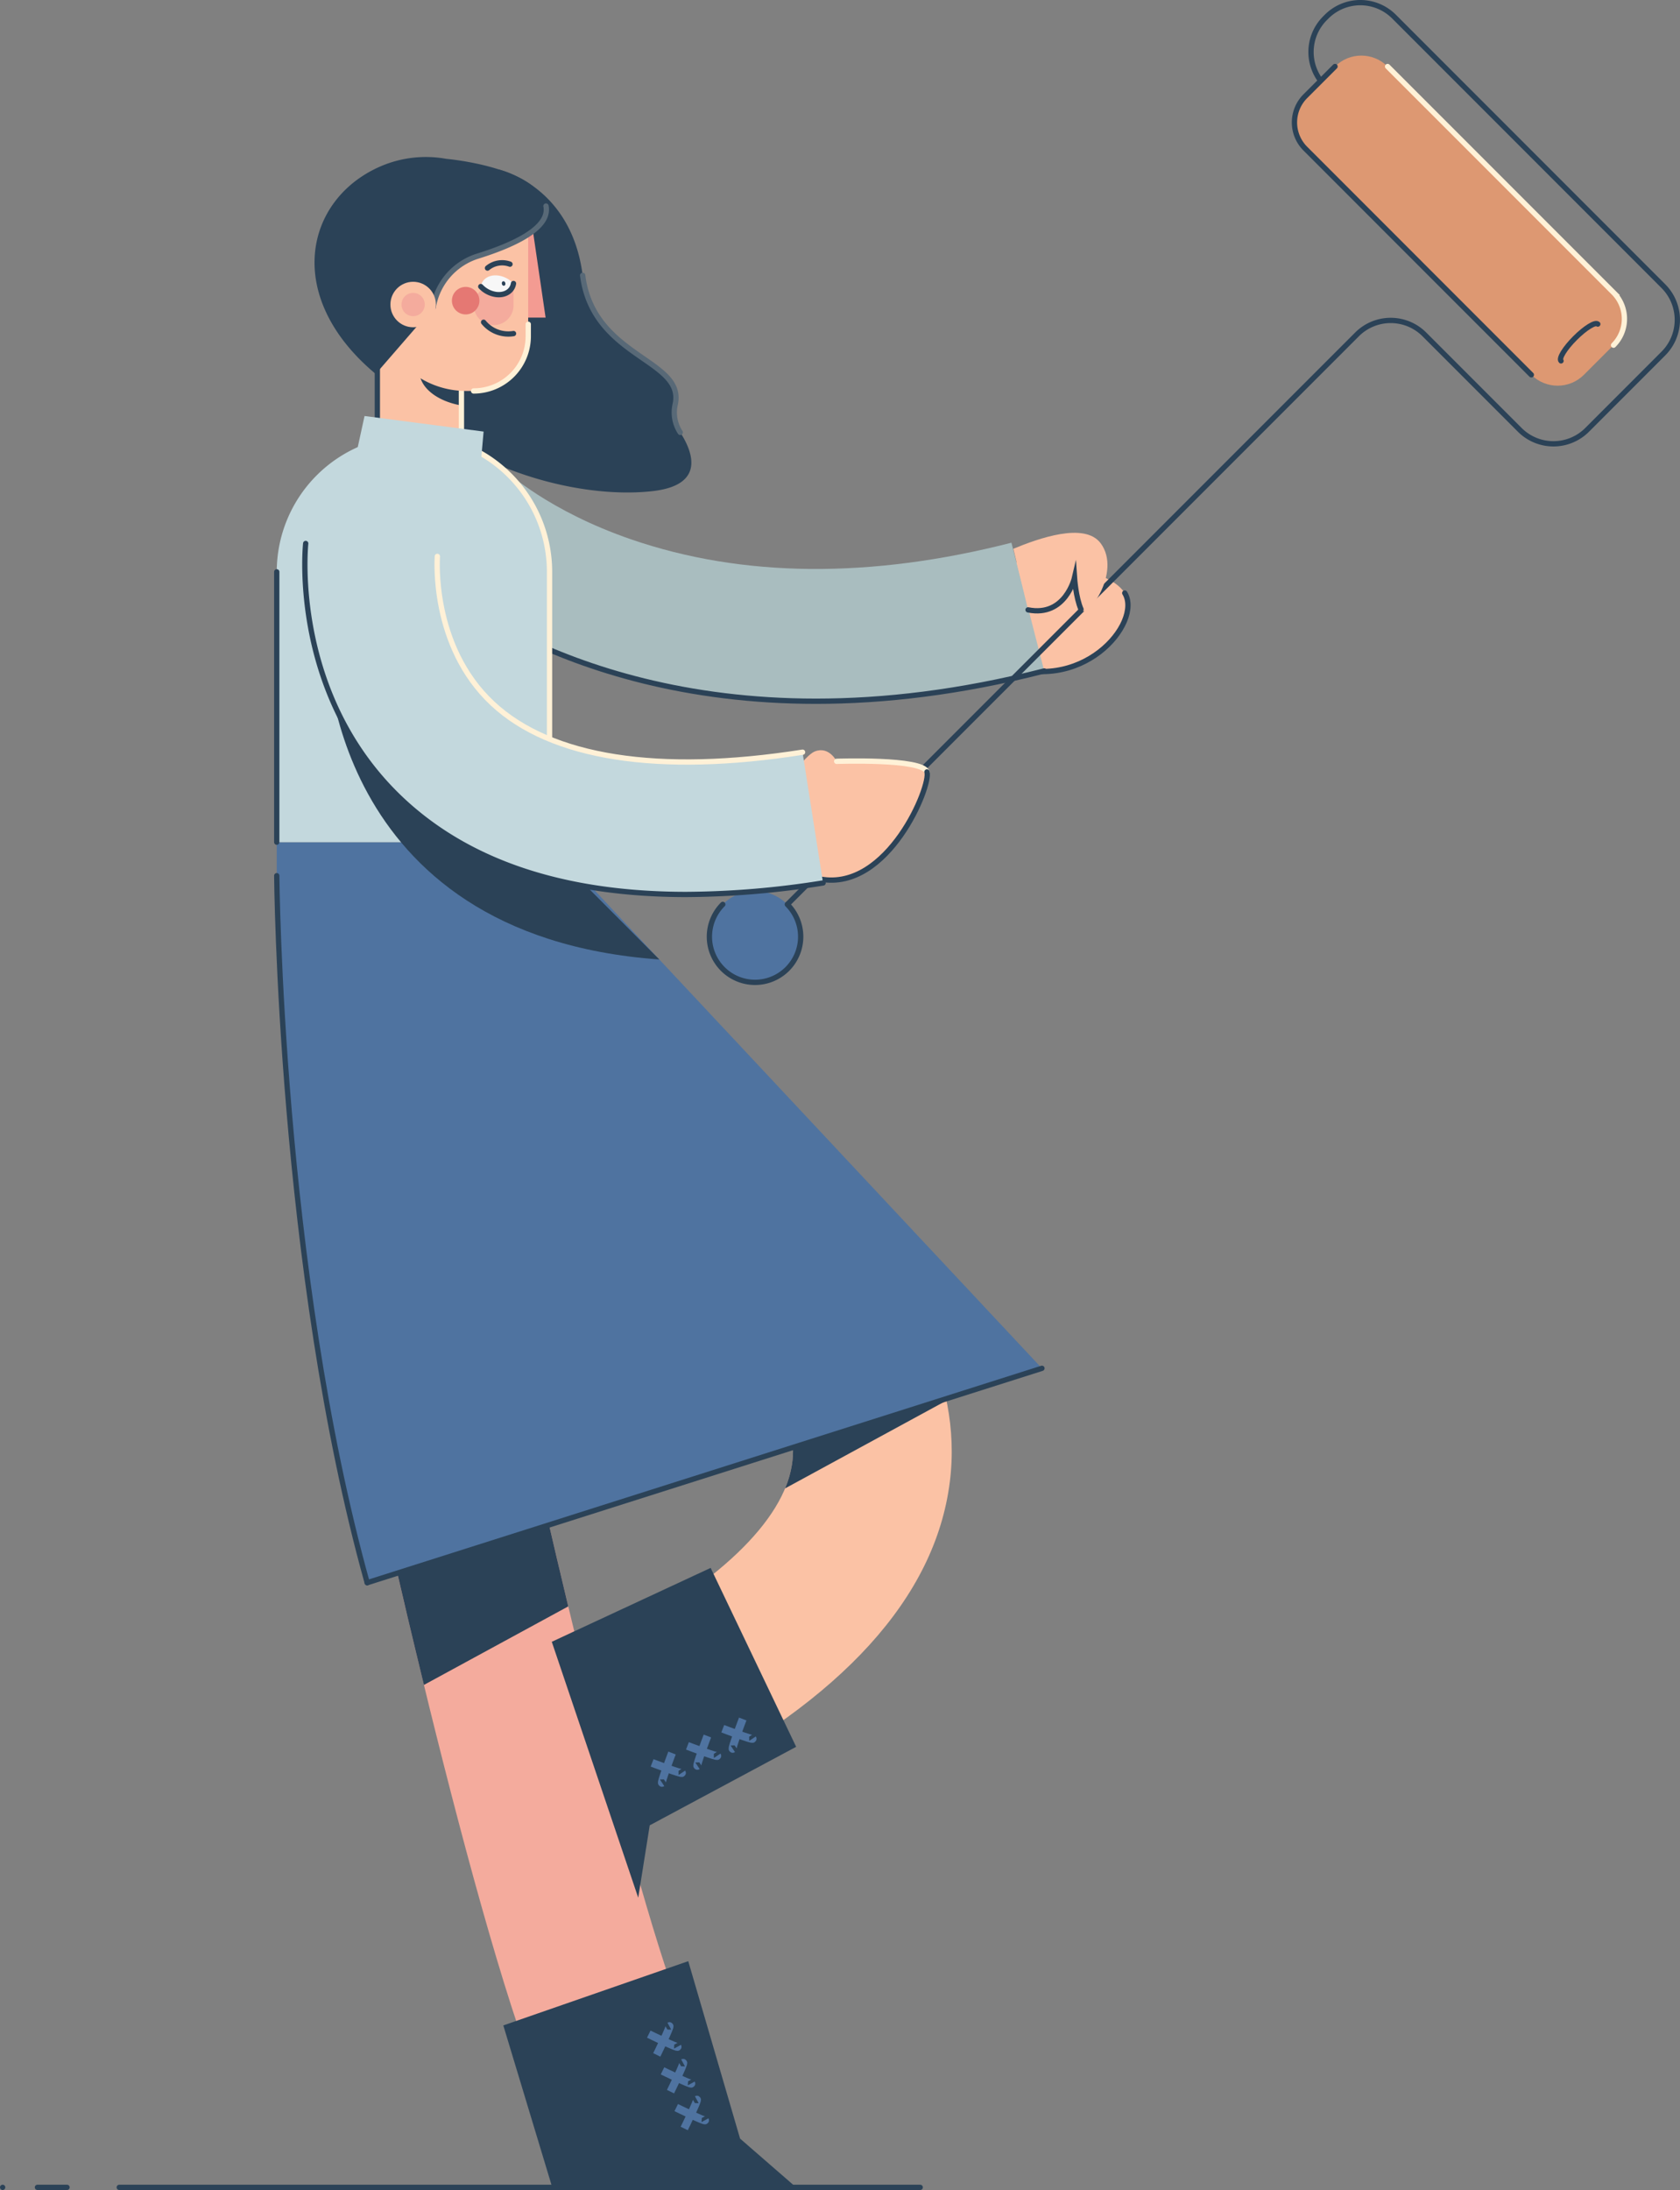 <svg xmlns="http://www.w3.org/2000/svg" viewBox="0 0 634.97 827.24"><rect x="0" y="0" width="634.97" height="827.24" fill="#808080" stroke="none"/><title>woman, paint, design, interior</title><g id="Layer_1" data-name="Layer 1"><path d="M425.06,224c-6.86-11.27-40.93-11.67-40.93-11.67L378,250.26C408.41,263.37,431.92,235.28,425.06,224Z" fill="#fbc2a5"/><path d="M378,250.26c30.46,13.11,54-15,47.11-26.25" fill="none" stroke="#2b4257" stroke-linecap="round" stroke-miterlimit="10" stroke-width="2"/><path d="M308.41,264.88c-98.59,0-149.47-48.56-152.11-51.15l35-35.68-.16-.16c.16.15,16.17,15.1,47.38,25.84C280.62,218.21,329,218.64,382.28,205l12.39,48.44C362.73,261.61,334,264.88,308.41,264.88Z" fill="#a9bdbf"/><path d="M394.67,253.44c-31.94,8.17-60.71,11.44-86.26,11.44-98.59,0-149.47-48.56-152.11-51.15" fill="none" stroke="#2b4257" stroke-linecap="round" stroke-miterlimit="10" stroke-width="2"/><path d="M290.8,348.41l222.1-222.1a18,18,0,0,1,25.45,0l36.06,36.06a18,18,0,0,0,25.46,0l28.82-28.83a18,18,0,0,0,0-25.45L526.88,6.27a18,18,0,0,0-25.46,0l-.64.64a18,18,0,0,0,0,25.45h0" fill="none" stroke="#2b4257" stroke-linecap="round" stroke-miterlimit="10" stroke-width="2"/><rect x="477.18" y="61.38" width="148.87" height="43.93" rx="14.05" transform="translate(220.5 -365.64) rotate(45)" fill="#dd9872"/><path d="M524.45,25.12l85.4,85.39a14.07,14.07,0,0,1,0,19.88" fill="none" stroke="#fff1d7" stroke-linecap="round" stroke-miterlimit="10" stroke-width="2"/><path d="M578.78,141.58l-85.39-85.4a14,14,0,0,1,0-19.87l11.19-11.19" fill="none" stroke="#2b4257" stroke-linecap="round" stroke-miterlimit="10" stroke-width="2"/><path d="M590,136.32c-.91-.91,1.46-4.76,5.3-8.6s7.69-6.22,8.6-5.3" fill="none" stroke="#2b4257" stroke-linecap="round" stroke-miterlimit="10" stroke-width="2"/><circle cx="285.37" cy="353.81" r="17.25" fill="#4f73a0"/><path d="M297.57,341.62a17.25,17.25,0,1,1-24.39,0" fill="none" stroke="#2b4257" stroke-linecap="round" stroke-miterlimit="10" stroke-width="2"/><path d="M416,205.2c-6.09-8.1-23.51-1.81-33,2.09l5.58,23.08c14.09,2.81,17.55-12.12,17.55-12.12s.5,7.45,2.46,11.92S424.14,216.09,416,205.2Z" fill="#fbc2a5"/><path d="M388.57,230.37c14.09,2.81,17.55-12.12,17.55-12.12s.5,7.45,2.46,11.92" fill="none" stroke="#2b4257" stroke-linecap="round" stroke-miterlimit="10" stroke-width="2"/><path d="M254.92,674.52l-27.4-53.38c43.28-22.22,68.82-46.53,71.9-68.45,2.85-20.21-14.29-36.58-14.46-36.74l.25.23,40-44.7c15,13.46,39.06,47.24,33.76,88.47C353.4,603.39,318.38,641.94,254.92,674.52Z" fill="#fbc2a5"/><path d="M296.72,562.23l61-33.18c-.63-3-1.38-6-2.25-8.86l-61.19,8.33c3.53,6.46,6.43,14.91,5.12,24.17A38.51,38.51,0,0,1,296.72,562.23Z" fill="#2b4257"/><path d="M206.73,794.38c-26.52-58.79-68.51-252.65-70.28-260.88l58.65-12.65c11.72,54.3,46.47,204.85,66.32,248.86Z" fill="#f4ab9d"/><path d="M160.22,636.46l54.56-29.67c-5.84-24.35-11.1-47.2-15.16-65.39L140,549.52C144.09,568.09,151.45,600.57,160.22,636.46Z" fill="#2b4257"/><path d="M257.1,163.33a13.76,13.76,0,0,1-1.93-10.48c4-17.21-31-17.54-34.95-48.84-4.34-34.14-31.79-40-31.79-40L142,141.25c28.48,35.75,76.51,47.58,104.84,44.24C266.69,183.16,261.83,170.65,257.1,163.33Z" fill="#2b4257"/><path d="M257.1,163.33a13.76,13.76,0,0,1-1.93-10.48c4-17.21-31-17.54-34.95-48.84" fill="none" stroke="#586977" stroke-linecap="round" stroke-miterlimit="10" stroke-width="2"/><polygon points="142.62 168.31 174.4 168.7 174.4 136.01 142.62 132.46 142.62 168.31" fill="#fbc2a5"/><line x1="142.62" y1="132.46" x2="142.62" y2="168.31" fill="none" stroke="#2b4257" stroke-linecap="round" stroke-miterlimit="10" stroke-width="2"/><path d="M174.4,153.16c-9.16-1.57-15.89-6.78-15.89-13a9,9,0,0,1,1.18-4.37l14.71.18Z" fill="#2b4257"/><polygon points="199.66 75.26 193.85 120.96 206.36 120.96 199.66 75.26" fill="#f39b92"/><line x1="193.85" y1="120.96" x2="206.36" y2="120.96" fill="none" stroke="#2b4257" stroke-linecap="round" stroke-miterlimit="10" stroke-width="2"/><line x1="174.4" y1="168.7" x2="174.4" y2="136.01" fill="none" stroke="#fff1d7" stroke-linecap="round" stroke-miterlimit="10" stroke-width="2"/><path d="M151.63,75.26h48a0,0,0,0,1,0,0V127A20.65,20.65,0,0,1,179,147.68h-2.86a33.35,33.35,0,0,1-33.35-33.35V84.1A8.84,8.84,0,0,1,151.63,75.26Z" fill="#fbc2a5"/><path d="M206.36,77.83C203.36,63,168.68,60,168.68,60h0a43.27,43.27,0,0,0-24.57,2.72C115.23,75,106.84,112,142,141.25l21.68-25a.59.59,0,0,1,0-.13,24.47,24.47,0,0,1,16.93-19.43C193.49,92.74,208.08,86.3,206.36,77.83Z" fill="#2b4257"/><path d="M163.74,116.14a24.47,24.47,0,0,1,16.93-19.43c12.82-4,27.41-10.41,25.69-18.88" fill="none" stroke="#586977" stroke-linecap="round" stroke-miterlimit="10" stroke-width="2"/><path d="M199.66,122.49V127A20.66,20.66,0,0,1,179,147.68" fill="none" stroke="#fff1d7" stroke-linecap="round" stroke-miterlimit="10" stroke-width="2"/><path d="M181.77,109.8a3.58,3.58,0,0,0,.54-.56,2.46,2.46,0,0,1,2-.87h9.79v6.93a7.5,7.5,0,0,1-7.5,7.51h0a7.51,7.51,0,0,1-7.51-7.51h0A6.92,6.92,0,0,1,181.77,109.8Z" fill="#f4ab9d"/><path d="M194.08,107.09c-.43,2.8-3.11,4.6-6.59,4.15a9.79,9.79,0,0,1-5.78-3c.43-2.81,3.11-4.6,6.59-4.16A9.8,9.8,0,0,1,194.08,107.09Z" fill="#f7f7f7"/><path d="M194.08,107.09c-.43,2.8-3.11,4.6-6.59,4.15a9.79,9.79,0,0,1-5.78-3" fill="none" stroke="#2b4257" stroke-linecap="round" stroke-miterlimit="10" stroke-width="2"/><ellipse cx="190.34" cy="107.09" rx="0.68" ry="0.86" transform="translate(-18.35 42.72) rotate(-12.22)" fill="#2b4257"/><circle cx="176" cy="113.57" r="5.2" fill="#e57873"/><path d="M192.75,99.79a8.64,8.64,0,0,0-8.5,1.47" fill="none" stroke="#2b4257" stroke-linecap="round" stroke-miterlimit="10" stroke-width="2"/><path d="M182.78,121.72A12.06,12.06,0,0,0,194.09,126" fill="none" stroke="#2b4257" stroke-linecap="round" stroke-miterlimit="10" stroke-width="2"/><circle cx="156.15" cy="115.03" r="8.59" fill="#fbc2a5"/><circle cx="156.15" cy="115.03" r="4.4" fill="#f4ab9d"/><path d="M104.6,318.12H207.7a0,0,0,0,1,0,0v12.66a51.55,51.55,0,0,1-51.55,51.55h0a51.55,51.55,0,0,1-51.55-51.55V318.12A0,0,0,0,1,104.6,318.12Z" fill="#4f73a0"/><path d="M156.15,164.45h0A51.55,51.55,0,0,1,207.7,216V318.12a0,0,0,0,1,0,0H104.6a0,0,0,0,1,0,0V216a51.55,51.55,0,0,1,51.55-51.55Z" fill="#c3d8dd"/><line x1="104.6" y1="216" x2="104.6" y2="318.12" fill="none" stroke="#2b4257" stroke-linecap="round" stroke-miterlimit="10" stroke-width="2"/><path d="M207.7,318.12V216a51.55,51.55,0,0,0-51.55-51.55" fill="none" stroke="#fff1d7" stroke-linecap="round" stroke-miterlimit="10" stroke-width="2"/><line x1="347.8" y1="826.24" x2="45.07" y2="826.24" fill="none" stroke="#2b4257" stroke-linecap="round" stroke-miterlimit="10" stroke-width="2"/><line x1="25.33" y1="826.24" x2="14.15" y2="826.24" fill="none" stroke="#2b4257" stroke-linecap="round" stroke-miterlimit="10" stroke-width="2"/><line x1="1" y1="826.24" x2="1" y2="826.24" fill="none" stroke="#2b4257" stroke-linecap="round" stroke-miterlimit="10" stroke-width="2"/><polyline points="134.38 172.74 137.78 157.14 182.78 163.02 181.72 174.99" fill="#c3d8dd"/><path d="M207.7,318.12,104.6,330.78s1.14,148.58,34.18,267.07l255-81Z" fill="#4f73a0"/><line x1="138.78" y1="597.85" x2="393.81" y2="516.86" fill="none" stroke="#2b4257" stroke-linecap="round" stroke-miterlimit="10" stroke-width="2"/><path d="M104.6,330.78s1.14,148.58,34.18,267.07" fill="none" stroke="#2b4257" stroke-linecap="round" stroke-miterlimit="10" stroke-width="2"/><path d="M123.52,244.16s-.33,109.21,125.68,118.27l-55.35-55.6" fill="#2b4257"/><path d="M316.22,287.55s-2.93-5.85-8.26-3.7-17.82,22.42-17.82,22.42l20,25.81c25.53,4.6,41.88-35.35,40.2-40.5S316.22,287.55,316.22,287.55Z" fill="#fbc2a5"/><path d="M350.35,291.58c-1.68-5.16-34.13-4-34.13-4" fill="none" stroke="#fff1d7" stroke-linecap="round" stroke-miterlimit="10" stroke-width="2"/><path d="M310.15,332.08c25.53,4.6,41.88-35.35,40.2-40.5" fill="none" stroke="#2b4257" stroke-linecap="round" stroke-miterlimit="10" stroke-width="2"/><path d="M259.36,337.87c-46.34,0-82.5-12.08-107.89-36.13-41.26-39.09-36.17-94.13-35.93-96.45l49.74,5.07,0-.19c0,.33-2.59,33.71,20.92,55.62,22.08,20.57,62.58,26.91,117.12,18.34l7.76,49.39A334.35,334.35,0,0,1,259.36,337.87Z" fill="#c3d8dd"/><path d="M165.3,210.17c0,.33-2.59,33.71,20.92,55.62,22.08,20.57,62.58,26.91,117.12,18.34" fill="none" stroke="#fff1d7" stroke-linecap="round" stroke-miterlimit="10" stroke-width="2"/><path d="M311.1,333.52a334.35,334.35,0,0,1-51.74,4.35c-46.34,0-82.5-12.08-107.89-36.13-41.26-39.09-36.17-94.13-35.93-96.45" fill="none" stroke="#2b4257" stroke-linecap="round" stroke-miterlimit="10" stroke-width="2"/><polygon points="279.72 807.83 260.13 740.8 190.23 765.07 208.72 826.24 300.91 826.24 279.72 807.83" fill="#2b4257"/><polygon points="268.59 592.25 208.55 620.16 241.22 716.83 245.57 689.49 300.91 659.83 268.59 592.25" fill="#2b4257"/><path d="M280.72,649.33s-4.5,11.75-3.75,11.25" fill="none" stroke="#4f73a0" stroke-miterlimit="10" stroke-width="3"/><path d="M273.17,653s11.75,4.5,11.25,3.75" fill="none" stroke="#4f73a0" stroke-miterlimit="10" stroke-width="3"/><path d="M267.37,655.75s-4.5,11.75-3.75,11.25" fill="none" stroke="#4f73a0" stroke-miterlimit="10" stroke-width="3"/><path d="M259.82,659.47s11.75,4.5,11.25,3.75" fill="none" stroke="#4f73a0" stroke-miterlimit="10" stroke-width="3"/><path d="M254,662.18s-4.5,11.75-3.75,11.25" fill="none" stroke="#4f73a0" stroke-miterlimit="10" stroke-width="3"/><path d="M246.47,665.9s11.75,4.5,11.25,3.75" fill="none" stroke="#4f73a0" stroke-miterlimit="10" stroke-width="3"/><path d="M245.21,768.36s11.3,5.54,10.87,4.75" fill="none" stroke="#4f73a0" stroke-miterlimit="10" stroke-width="3"/><path d="M248.23,776.21s5.55-11.29,4.75-10.86" fill="none" stroke="#4f73a0" stroke-miterlimit="10" stroke-width="3"/><path d="M250.4,782.23s11.3,5.55,10.87,4.76" fill="none" stroke="#4f73a0" stroke-miterlimit="10" stroke-width="3"/><path d="M253.42,790.09s5.55-11.29,4.75-10.86" fill="none" stroke="#4f73a0" stroke-miterlimit="10" stroke-width="3"/><path d="M255.59,796.11s11.3,5.55,10.87,4.76" fill="none" stroke="#4f73a0" stroke-miterlimit="10" stroke-width="3"/><path d="M258.61,804s5.55-11.3,4.75-10.87" fill="none" stroke="#4f73a0" stroke-miterlimit="10" stroke-width="3"/></g></svg>